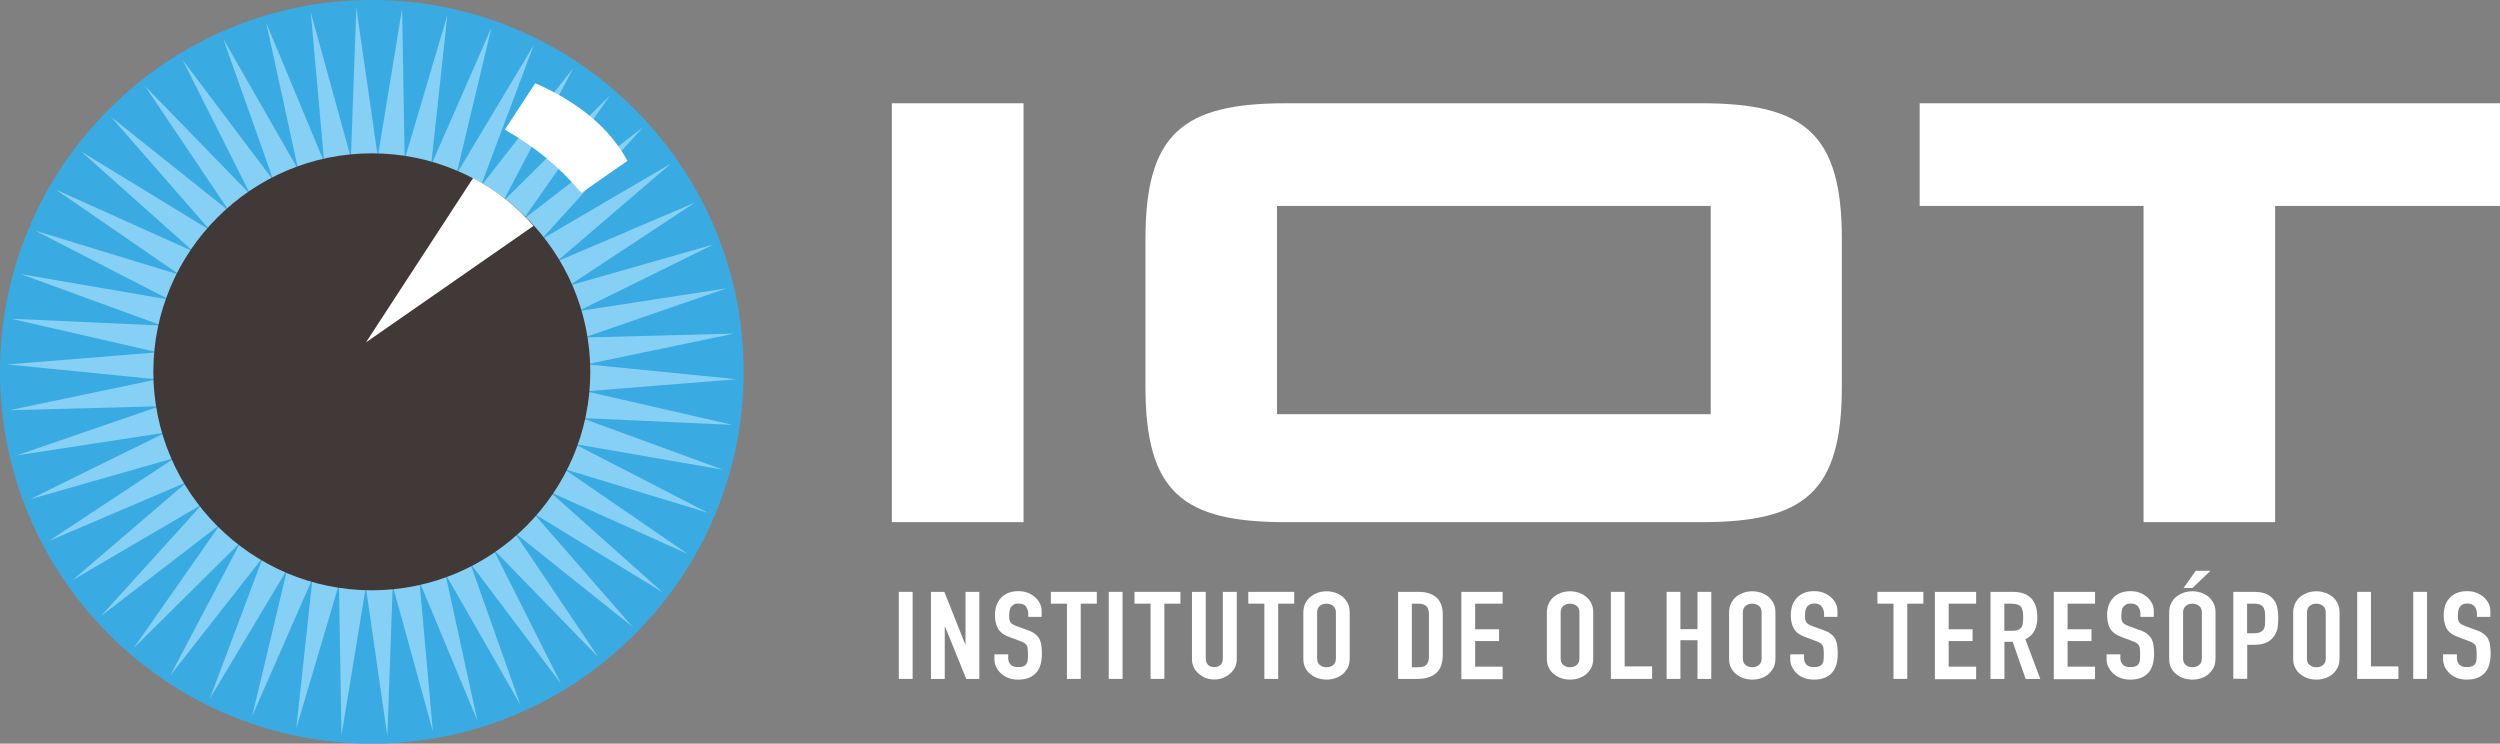 <!-- Generator: Adobe Illustrator 25.2.1, SVG Export Plug-In  -->
<svg version="1.1" xmlns="http://www.w3.org/2000/svg" xmlns:xlink="http://www.w3.org/1999/xlink" x="0px" y="0px"
	 width="175.76px" height="52.28px" viewBox="0 0 175.76 52.28" style="overflow:visible;enable-background:new 0 0 175.76 52.28;"
	 xml:space="preserve">
<rect x="0" y="0" width="175.76" height="52.28" fill="#808080" stroke="none"/>
<style type="text/css">
	.st0{fill-rule:evenodd;clip-rule:evenodd;fill:#FFFFFF;}
	.st1{fill:#FFFFFF;}
	.st2{fill-rule:evenodd;clip-rule:evenodd;fill:#3AABE2;}
	.st3{fill-rule:evenodd;clip-rule:evenodd;fill:#87D0F5;}
	.st4{fill-rule:evenodd;clip-rule:evenodd;fill:#403937;}
</style>
<defs>
</defs>
<g>
	<g>
		<path class="st0" d="M159.95,14.48v22.23l-9.25,0V14.48h-15.74V7.26l40.81,0v7.22L159.95,14.48L159.95,14.48z M62.7,36.71V7.26
			h9.26v29.45H62.7L62.7,36.71z M89.78,29.12h30.49V14.48H89.78V29.12L89.78,29.12z M80.53,16.81c0-7.42,2.63-9.55,9.86-9.55h29.24
			c7.23,0,9.86,2.13,9.86,9.55v10.36c0,7.44-2.63,9.54-9.86,9.54H90.39c-7.24,0-9.86-2.1-9.86-9.54V16.81z"/>
		<g>
			<path class="st1" d="M63.19,47.73v-6.12h0.97v6.12H63.19z"/>
			<path class="st1" d="M65.45,47.73v-6.12h0.94l1.47,3.69h0.02v-3.69h0.97v6.12h-0.92l-1.49-3.68h-0.02v3.68H65.45z"/>
			<path class="st1" d="M73.26,43.37h-0.97v-0.2c0-0.2-0.05-0.37-0.16-0.52c-0.1-0.15-0.28-0.22-0.53-0.22
				c-0.13,0-0.24,0.02-0.32,0.07c-0.08,0.05-0.15,0.1-0.2,0.17c-0.05,0.08-0.09,0.16-0.1,0.25s-0.03,0.19-0.03,0.3
				c0,0.12,0,0.22,0.01,0.3c0.01,0.08,0.03,0.15,0.07,0.21c0.04,0.06,0.09,0.12,0.17,0.16s0.17,0.09,0.3,0.14l0.74,0.27
				c0.22,0.07,0.39,0.16,0.52,0.26c0.13,0.1,0.24,0.22,0.31,0.35c0.07,0.14,0.12,0.29,0.14,0.47c0.03,0.17,0.04,0.37,0.04,0.6
				c0,0.26-0.03,0.5-0.09,0.72c-0.06,0.22-0.15,0.41-0.28,0.56c-0.13,0.16-0.31,0.29-0.52,0.38s-0.48,0.14-0.79,0.14
				c-0.24,0-0.46-0.04-0.66-0.11c-0.2-0.07-0.38-0.18-0.52-0.31c-0.15-0.13-0.26-0.29-0.35-0.46s-0.13-0.37-0.13-0.57V46h0.97v0.28
				c0,0.16,0.05,0.3,0.16,0.43s0.28,0.19,0.53,0.19c0.17,0,0.29-0.02,0.39-0.06s0.16-0.1,0.21-0.18s0.08-0.18,0.09-0.29
				c0.01-0.11,0.01-0.24,0.01-0.37c0-0.16-0.01-0.29-0.02-0.4s-0.04-0.19-0.08-0.25c-0.04-0.06-0.1-0.11-0.18-0.16
				c-0.07-0.04-0.17-0.08-0.29-0.13l-0.7-0.26c-0.42-0.15-0.7-0.36-0.84-0.61s-0.21-0.57-0.21-0.96c0-0.23,0.04-0.45,0.1-0.65
				c0.07-0.21,0.17-0.38,0.31-0.53c0.13-0.15,0.3-0.27,0.51-0.36c0.21-0.09,0.45-0.13,0.74-0.13c0.24,0,0.46,0.04,0.66,0.12
				c0.2,0.08,0.37,0.19,0.52,0.32c0.29,0.28,0.44,0.59,0.44,0.95V43.37z"/>
			<path class="st1" d="M75.01,47.73v-5.29h-1.13v-0.83h3.23v0.83h-1.13v5.29H75.01z"/>
			<path class="st1" d="M77.95,47.73v-6.12h0.97v6.12H77.95z"/>
			<path class="st1" d="M80.89,47.73v-5.29h-1.13v-0.83h3.23v0.83h-1.13v5.29H80.89z"/>
			<path class="st1" d="M86.95,41.61v4.74c0,0.2-0.04,0.39-0.12,0.55s-0.19,0.32-0.34,0.45s-0.31,0.23-0.51,0.31
				c-0.19,0.08-0.39,0.11-0.61,0.11s-0.42-0.04-0.61-0.11c-0.19-0.07-0.35-0.18-0.5-0.31s-0.26-0.28-0.34-0.45
				c-0.08-0.17-0.12-0.35-0.12-0.55v-4.74h0.97v4.66c0,0.22,0.06,0.38,0.17,0.48c0.11,0.1,0.26,0.15,0.43,0.15s0.31-0.05,0.43-0.15
				c0.11-0.1,0.17-0.26,0.17-0.48v-4.66H86.95z"/>
			<path class="st1" d="M88.89,47.73v-5.29h-1.13v-0.83h3.23v0.83h-1.13v5.29H88.89z"/>
			<path class="st1" d="M91.63,43.06c0-0.25,0.05-0.46,0.14-0.65c0.1-0.19,0.22-0.35,0.38-0.47c0.15-0.12,0.33-0.21,0.52-0.28
				c0.19-0.06,0.39-0.09,0.59-0.09s0.39,0.03,0.59,0.09c0.19,0.06,0.37,0.16,0.53,0.28c0.15,0.13,0.28,0.28,0.37,0.47
				c0.1,0.19,0.14,0.41,0.14,0.65v3.23c0,0.26-0.05,0.48-0.14,0.66c-0.1,0.18-0.22,0.33-0.37,0.46c-0.16,0.13-0.34,0.22-0.53,0.28
				c-0.19,0.06-0.39,0.09-0.59,0.09s-0.39-0.03-0.59-0.09c-0.19-0.06-0.37-0.16-0.52-0.28c-0.16-0.12-0.29-0.27-0.38-0.46
				c-0.1-0.18-0.14-0.4-0.14-0.66V43.06z M92.6,46.29c0,0.21,0.06,0.37,0.2,0.47c0.13,0.1,0.28,0.15,0.46,0.15
				c0.18,0,0.33-0.05,0.46-0.15c0.13-0.1,0.2-0.26,0.2-0.47v-3.23c0-0.21-0.07-0.37-0.2-0.47c-0.13-0.1-0.29-0.15-0.46-0.15
				c-0.18,0-0.33,0.05-0.46,0.15c-0.13,0.1-0.2,0.26-0.2,0.47V46.29z"/>
			<path class="st1" d="M98.29,47.73v-6.12h1.44c0.56,0,0.98,0.14,1.27,0.41c0.29,0.27,0.43,0.66,0.43,1.17v2.86
				c0,0.57-0.15,1-0.46,1.27c-0.31,0.27-0.75,0.41-1.33,0.41H98.29z M99.26,42.44v4.47h0.45c0.27,0,0.47-0.06,0.58-0.18
				c0.11-0.12,0.17-0.32,0.17-0.58v-2.95c0-0.24-0.05-0.43-0.16-0.56c-0.11-0.13-0.31-0.2-0.59-0.2H99.26z"/>
			<path class="st1" d="M102.74,47.73v-6.12h2.9v0.83h-1.93v1.8h1.68v0.83h-1.68v1.8h1.93v0.88H102.74z"/>
			<path class="st1" d="M108.75,43.06c0-0.25,0.05-0.46,0.14-0.65c0.1-0.19,0.22-0.35,0.38-0.47c0.15-0.12,0.33-0.21,0.52-0.28
				c0.19-0.06,0.39-0.09,0.59-0.09s0.39,0.03,0.59,0.09c0.19,0.06,0.37,0.16,0.53,0.28c0.15,0.13,0.28,0.28,0.37,0.47
				c0.1,0.19,0.14,0.41,0.14,0.65v3.23c0,0.26-0.05,0.48-0.14,0.66c-0.1,0.18-0.22,0.33-0.37,0.46c-0.16,0.13-0.34,0.22-0.53,0.28
				c-0.19,0.06-0.39,0.09-0.59,0.09s-0.39-0.03-0.59-0.09c-0.19-0.06-0.37-0.16-0.52-0.28c-0.16-0.12-0.29-0.27-0.38-0.46
				c-0.1-0.18-0.14-0.4-0.14-0.66V43.06z M109.72,46.29c0,0.21,0.06,0.37,0.2,0.47c0.13,0.1,0.28,0.15,0.46,0.15
				c0.18,0,0.33-0.05,0.46-0.15c0.13-0.1,0.2-0.26,0.2-0.47v-3.23c0-0.21-0.07-0.37-0.2-0.47c-0.13-0.1-0.29-0.15-0.46-0.15
				c-0.18,0-0.33,0.05-0.46,0.15c-0.13,0.1-0.2,0.26-0.2,0.47V46.29z"/>
			<path class="st1" d="M113.25,47.73v-6.12h0.97v5.24h1.93v0.88H113.25z"/>
			<path class="st1" d="M117.17,47.73v-6.12h0.97v2.62h1.2v-2.62h0.97v6.12h-0.97v-2.72h-1.2v2.72H117.17z"/>
			<path class="st1" d="M121.56,43.06c0-0.25,0.05-0.46,0.14-0.65c0.1-0.19,0.22-0.35,0.38-0.47c0.15-0.12,0.33-0.21,0.52-0.28
				c0.19-0.06,0.39-0.09,0.59-0.09s0.39,0.03,0.59,0.09c0.19,0.06,0.37,0.16,0.53,0.28c0.15,0.13,0.28,0.28,0.37,0.47
				c0.1,0.19,0.14,0.41,0.14,0.65v3.23c0,0.26-0.05,0.48-0.14,0.66c-0.1,0.18-0.22,0.33-0.37,0.46c-0.16,0.13-0.34,0.22-0.53,0.28
				c-0.19,0.06-0.39,0.09-0.59,0.09s-0.39-0.03-0.59-0.09c-0.19-0.06-0.37-0.16-0.52-0.28c-0.16-0.12-0.29-0.27-0.38-0.46
				c-0.1-0.18-0.14-0.4-0.14-0.66V43.06z M122.53,46.29c0,0.21,0.06,0.37,0.2,0.47c0.13,0.1,0.28,0.15,0.46,0.15
				c0.18,0,0.33-0.05,0.46-0.15c0.13-0.1,0.2-0.26,0.2-0.47v-3.23c0-0.21-0.07-0.37-0.2-0.47c-0.13-0.1-0.29-0.15-0.46-0.15
				c-0.18,0-0.33,0.05-0.46,0.15c-0.13,0.1-0.2,0.26-0.2,0.47V46.29z"/>
			<path class="st1" d="M129.21,43.37h-0.97v-0.2c0-0.2-0.05-0.37-0.16-0.52c-0.1-0.15-0.28-0.22-0.53-0.22
				c-0.13,0-0.24,0.02-0.32,0.07c-0.08,0.05-0.15,0.1-0.2,0.17c-0.05,0.08-0.09,0.16-0.1,0.25s-0.03,0.19-0.03,0.3
				c0,0.12,0,0.22,0.01,0.3c0.01,0.08,0.03,0.15,0.07,0.21c0.04,0.06,0.09,0.12,0.17,0.16s0.17,0.09,0.3,0.14l0.74,0.27
				c0.22,0.07,0.39,0.16,0.52,0.26c0.13,0.1,0.24,0.22,0.31,0.35c0.07,0.14,0.12,0.29,0.14,0.47c0.03,0.17,0.04,0.37,0.04,0.6
				c0,0.26-0.03,0.5-0.09,0.72c-0.06,0.22-0.15,0.41-0.28,0.56c-0.13,0.16-0.31,0.29-0.52,0.38s-0.48,0.14-0.79,0.14
				c-0.24,0-0.46-0.04-0.66-0.11c-0.2-0.07-0.38-0.18-0.52-0.31c-0.15-0.13-0.26-0.29-0.35-0.46s-0.13-0.37-0.13-0.57V46h0.97v0.28
				c0,0.16,0.05,0.3,0.16,0.43s0.28,0.19,0.53,0.19c0.17,0,0.29-0.02,0.39-0.06s0.16-0.1,0.21-0.18s0.08-0.18,0.09-0.29
				c0.01-0.11,0.01-0.24,0.01-0.37c0-0.16-0.01-0.29-0.02-0.4s-0.04-0.19-0.08-0.25c-0.04-0.06-0.1-0.11-0.18-0.16
				c-0.07-0.04-0.17-0.08-0.29-0.13l-0.7-0.26c-0.42-0.15-0.7-0.36-0.84-0.61s-0.21-0.57-0.21-0.96c0-0.23,0.04-0.45,0.1-0.65
				c0.07-0.21,0.17-0.38,0.31-0.53c0.13-0.15,0.3-0.27,0.51-0.36c0.21-0.09,0.45-0.13,0.74-0.13c0.24,0,0.46,0.04,0.66,0.12
				c0.2,0.08,0.37,0.19,0.52,0.32c0.29,0.28,0.44,0.59,0.44,0.95V43.37z"/>
			<path class="st1" d="M133.12,47.73v-5.29h-1.13v-0.83h3.23v0.83h-1.13v5.29H133.12z"/>
			<path class="st1" d="M136.03,47.73v-6.12h2.9v0.83H137v1.8h1.68v0.83H137v1.8h1.93v0.88H136.03z"/>
			<path class="st1" d="M139.94,47.73v-6.12h1.57c1.15,0,1.72,0.6,1.72,1.8c0,0.36-0.06,0.67-0.19,0.92s-0.34,0.46-0.65,0.61
				l1.05,2.79h-1.03l-0.91-2.61h-0.58v2.61H139.94z M140.91,42.44v1.91h0.55c0.17,0,0.31-0.02,0.41-0.06
				c0.1-0.04,0.18-0.1,0.24-0.18c0.05-0.08,0.09-0.18,0.1-0.3s0.03-0.25,0.03-0.41c0-0.16-0.01-0.29-0.03-0.41s-0.06-0.22-0.11-0.31
				c-0.12-0.16-0.35-0.24-0.69-0.24H140.91z"/>
			<path class="st1" d="M144.39,47.73v-6.12h2.9v0.83h-1.93v1.8h1.68v0.83h-1.68v1.8h1.93v0.88H144.39z"/>
			<path class="st1" d="M151.45,43.37h-0.97v-0.2c0-0.2-0.05-0.37-0.16-0.52c-0.1-0.15-0.28-0.22-0.53-0.22
				c-0.13,0-0.24,0.02-0.32,0.07c-0.08,0.05-0.15,0.1-0.2,0.17c-0.05,0.08-0.09,0.16-0.1,0.25s-0.03,0.19-0.03,0.3
				c0,0.12,0,0.22,0.01,0.3c0.01,0.08,0.03,0.15,0.07,0.21c0.04,0.06,0.09,0.12,0.17,0.16s0.17,0.09,0.3,0.14l0.74,0.27
				c0.22,0.07,0.39,0.16,0.52,0.26c0.13,0.1,0.24,0.22,0.31,0.35c0.07,0.14,0.12,0.29,0.14,0.47c0.03,0.17,0.04,0.37,0.04,0.6
				c0,0.26-0.03,0.5-0.09,0.72c-0.06,0.22-0.15,0.41-0.28,0.56c-0.13,0.16-0.31,0.29-0.52,0.38s-0.48,0.14-0.79,0.14
				c-0.24,0-0.46-0.04-0.66-0.11c-0.2-0.07-0.38-0.18-0.52-0.31c-0.15-0.13-0.26-0.29-0.35-0.46s-0.13-0.37-0.13-0.57V46h0.97v0.28
				c0,0.16,0.05,0.3,0.16,0.43s0.28,0.19,0.53,0.19c0.17,0,0.29-0.02,0.39-0.06s0.16-0.1,0.21-0.18s0.08-0.18,0.09-0.29
				c0.01-0.11,0.01-0.24,0.01-0.37c0-0.16-0.01-0.29-0.02-0.4s-0.04-0.19-0.08-0.25c-0.04-0.06-0.1-0.11-0.18-0.16
				c-0.07-0.04-0.17-0.08-0.29-0.13l-0.7-0.26c-0.42-0.15-0.7-0.36-0.84-0.61s-0.21-0.57-0.21-0.96c0-0.23,0.04-0.45,0.1-0.65
				c0.07-0.21,0.17-0.38,0.31-0.53c0.13-0.15,0.3-0.27,0.51-0.36c0.21-0.09,0.45-0.13,0.74-0.13c0.24,0,0.46,0.04,0.66,0.12
				c0.2,0.08,0.37,0.19,0.52,0.32c0.29,0.28,0.44,0.59,0.44,0.95V43.37z"/>
			<path class="st1" d="M152.5,43.06c0-0.25,0.05-0.46,0.14-0.65c0.1-0.19,0.22-0.35,0.38-0.47c0.15-0.12,0.33-0.21,0.52-0.28
				c0.19-0.06,0.39-0.09,0.59-0.09s0.39,0.03,0.59,0.09c0.19,0.06,0.37,0.16,0.53,0.28c0.15,0.13,0.28,0.28,0.37,0.47
				c0.1,0.19,0.14,0.41,0.14,0.65v3.23c0,0.26-0.05,0.48-0.14,0.66c-0.1,0.18-0.22,0.33-0.37,0.46c-0.16,0.13-0.34,0.22-0.53,0.28
				c-0.19,0.06-0.39,0.09-0.59,0.09s-0.39-0.03-0.59-0.09c-0.19-0.06-0.37-0.16-0.52-0.28c-0.16-0.12-0.29-0.27-0.38-0.46
				c-0.1-0.18-0.14-0.4-0.14-0.66V43.06z M153.48,46.29c0,0.21,0.06,0.37,0.2,0.47c0.13,0.1,0.28,0.15,0.46,0.15
				c0.18,0,0.33-0.05,0.46-0.15c0.13-0.1,0.2-0.26,0.2-0.47v-3.23c0-0.21-0.07-0.37-0.2-0.47c-0.13-0.1-0.29-0.15-0.46-0.15
				c-0.18,0-0.33,0.05-0.46,0.15c-0.13,0.1-0.2,0.26-0.2,0.47V46.29z M153.51,41.34l0.86-1.21h1.03l-1.26,1.21H153.51z"/>
			<path class="st1" d="M157.01,47.73v-6.12h1.46c0.27,0,0.5,0.03,0.71,0.09c0.2,0.06,0.39,0.17,0.55,0.33
				c0.17,0.16,0.28,0.35,0.34,0.56s0.1,0.5,0.1,0.87c0,0.27-0.02,0.51-0.05,0.7c-0.04,0.19-0.11,0.37-0.22,0.53
				c-0.13,0.2-0.31,0.36-0.53,0.47c-0.22,0.11-0.52,0.17-0.88,0.17h-0.5v2.39H157.01z M157.98,42.44v2.08h0.47
				c0.2,0,0.35-0.03,0.46-0.08c0.11-0.05,0.19-0.12,0.24-0.21c0.05-0.09,0.08-0.19,0.09-0.32c0.01-0.13,0.01-0.27,0.01-0.42
				c0-0.14,0-0.28-0.01-0.41c-0.01-0.13-0.04-0.24-0.09-0.34c-0.05-0.1-0.13-0.17-0.23-0.22c-0.1-0.05-0.25-0.08-0.44-0.08H157.98z"
				/>
			<path class="st1" d="M161.22,43.06c0-0.25,0.05-0.46,0.14-0.65c0.1-0.19,0.22-0.35,0.38-0.47c0.15-0.12,0.33-0.21,0.52-0.28
				c0.19-0.06,0.39-0.09,0.59-0.09s0.39,0.03,0.59,0.09c0.19,0.06,0.37,0.16,0.53,0.28c0.15,0.13,0.28,0.28,0.37,0.47
				c0.1,0.19,0.14,0.41,0.14,0.65v3.23c0,0.26-0.05,0.48-0.14,0.66c-0.1,0.18-0.22,0.33-0.37,0.46c-0.16,0.13-0.34,0.22-0.53,0.28
				c-0.19,0.06-0.39,0.09-0.59,0.09s-0.39-0.03-0.59-0.09c-0.19-0.06-0.37-0.16-0.52-0.28c-0.16-0.12-0.29-0.27-0.38-0.46
				c-0.1-0.18-0.14-0.4-0.14-0.66V43.06z M162.19,46.29c0,0.21,0.06,0.37,0.2,0.47c0.13,0.1,0.28,0.15,0.46,0.15
				c0.18,0,0.33-0.05,0.46-0.15c0.13-0.1,0.2-0.26,0.2-0.47v-3.23c0-0.21-0.07-0.37-0.2-0.47c-0.13-0.1-0.29-0.15-0.46-0.15
				c-0.18,0-0.33,0.05-0.46,0.15c-0.13,0.1-0.2,0.26-0.2,0.47V46.29z"/>
			<path class="st1" d="M165.72,47.73v-6.12h0.97v5.24h1.93v0.88H165.72z"/>
			<path class="st1" d="M169.66,47.73v-6.12h0.97v6.12H169.66z"/>
			<path class="st1" d="M175.11,43.37h-0.97v-0.2c0-0.2-0.05-0.37-0.16-0.52c-0.1-0.15-0.28-0.22-0.53-0.22
				c-0.13,0-0.24,0.02-0.32,0.07c-0.08,0.05-0.15,0.1-0.2,0.17c-0.05,0.08-0.09,0.16-0.1,0.25s-0.03,0.19-0.03,0.3
				c0,0.12,0,0.22,0.01,0.3c0.01,0.08,0.03,0.15,0.07,0.21c0.04,0.06,0.09,0.12,0.17,0.16s0.17,0.09,0.3,0.14l0.74,0.27
				c0.22,0.07,0.39,0.16,0.52,0.26c0.13,0.1,0.24,0.22,0.31,0.35c0.07,0.14,0.12,0.29,0.14,0.47c0.03,0.17,0.04,0.37,0.04,0.6
				c0,0.26-0.03,0.5-0.09,0.72c-0.06,0.22-0.15,0.41-0.28,0.56c-0.13,0.16-0.31,0.29-0.52,0.38s-0.48,0.14-0.79,0.14
				c-0.24,0-0.46-0.04-0.66-0.11c-0.2-0.07-0.38-0.18-0.52-0.31c-0.15-0.13-0.26-0.29-0.35-0.46s-0.13-0.37-0.13-0.57V46h0.97v0.28
				c0,0.16,0.05,0.3,0.16,0.43s0.28,0.19,0.53,0.19c0.17,0,0.29-0.02,0.39-0.06s0.16-0.1,0.21-0.18s0.08-0.18,0.09-0.29
				c0.01-0.11,0.01-0.24,0.01-0.37c0-0.16-0.01-0.29-0.02-0.4s-0.04-0.19-0.08-0.25c-0.04-0.06-0.1-0.11-0.18-0.16
				c-0.07-0.04-0.17-0.08-0.29-0.13l-0.7-0.26c-0.42-0.15-0.7-0.36-0.84-0.61s-0.21-0.57-0.21-0.96c0-0.23,0.04-0.45,0.1-0.65
				c0.07-0.21,0.17-0.38,0.31-0.53c0.13-0.15,0.3-0.27,0.51-0.36c0.21-0.09,0.45-0.13,0.74-0.13c0.24,0,0.46,0.04,0.66,0.12
				c0.2,0.08,0.37,0.19,0.52,0.32c0.29,0.28,0.44,0.59,0.44,0.95V43.37z"/>
		</g>
	</g>
	<g>
		<path class="st2" d="M26.14,0c14.4,0,26.14,11.74,26.14,26.14c0,14.4-11.74,26.14-26.14,26.14C11.74,52.28,0,40.54,0,26.14
			C0,11.74,11.74,0,26.14,0z"/>
		<polygon class="st3" points="26.56,11.03 28.27,0.61 28.45,11.21 31.45,1.07 30.31,11.62 34.55,1.94 32.09,12.25 37.52,3.18 
			33.79,13.11 40.3,4.79 35.36,14.17 42.87,6.73 36.79,15.42 45.17,8.98 38.05,16.84 47.17,11.5 39.12,18.4 48.84,14.25 
			39.99,20.09 50.15,17.19 40.64,21.88 51.08,20.27 41.06,23.73 51.62,23.45 41.24,25.61 51.76,26.66 41.19,27.51 51.49,29.87 
			40.9,29.39 50.82,33.02 40.38,31.21 49.77,36.05 39.63,32.96 48.34,38.94 38.67,34.59 46.56,41.62 37.51,36.09 44.46,44.06 
			36.17,37.44 42.07,46.21 34.68,38.61 39.43,48.05 33.05,39.58 36.58,49.54 31.31,40.34 33.56,50.66 29.49,40.88 30.43,51.4 
			27.61,41.18 27.23,51.74 25.72,41.25 24.01,51.67 23.83,41.07 20.83,51.21 21.97,40.67 17.73,50.34 20.19,40.03 14.76,49.1 
			18.49,39.17 11.97,47.49 16.92,38.11 9.41,45.55 15.49,36.86 7.11,43.3 14.23,35.44 5.11,40.78 13.16,33.88 3.44,38.03 
			12.29,32.19 2.13,35.09 11.64,30.41 1.2,32.01 11.22,28.56 0.66,28.84 11.04,26.67 0.52,25.62 11.09,24.77 0.79,22.41 
			11.38,22.89 1.46,19.27 11.91,21.07 2.51,16.23 12.65,19.33 3.94,13.34 13.61,17.69 5.72,10.66 14.77,16.19 7.82,8.23 
			16.11,14.84 10.21,6.07 17.6,13.67 12.85,4.23 19.23,12.7 15.7,2.74 20.97,11.94 18.72,1.62 22.79,11.4 21.85,0.88 24.67,11.1 
			25.05,0.54 		"/>
		<path class="st4" d="M26.14,10.78c8.46,0,15.36,6.9,15.36,15.36c0,8.46-6.9,15.36-15.36,15.36c-8.46,0-15.36-6.9-15.36-15.36
			C10.78,17.68,17.68,10.78,26.14,10.78z"/>
		<path class="st0" d="M25.73,24.07l7.53-11.55c1.62,0.85,3.06,2,4.25,3.36L25.73,24.07L25.73,24.07z M35.49,9.12
			c2.05,1.14,3.88,2.65,5.38,4.44l3.24-2.25c-1.23-2.28-3.39-4.1-6.48-5.46L35.49,9.12z"/>
	</g>
</g>
</svg>
